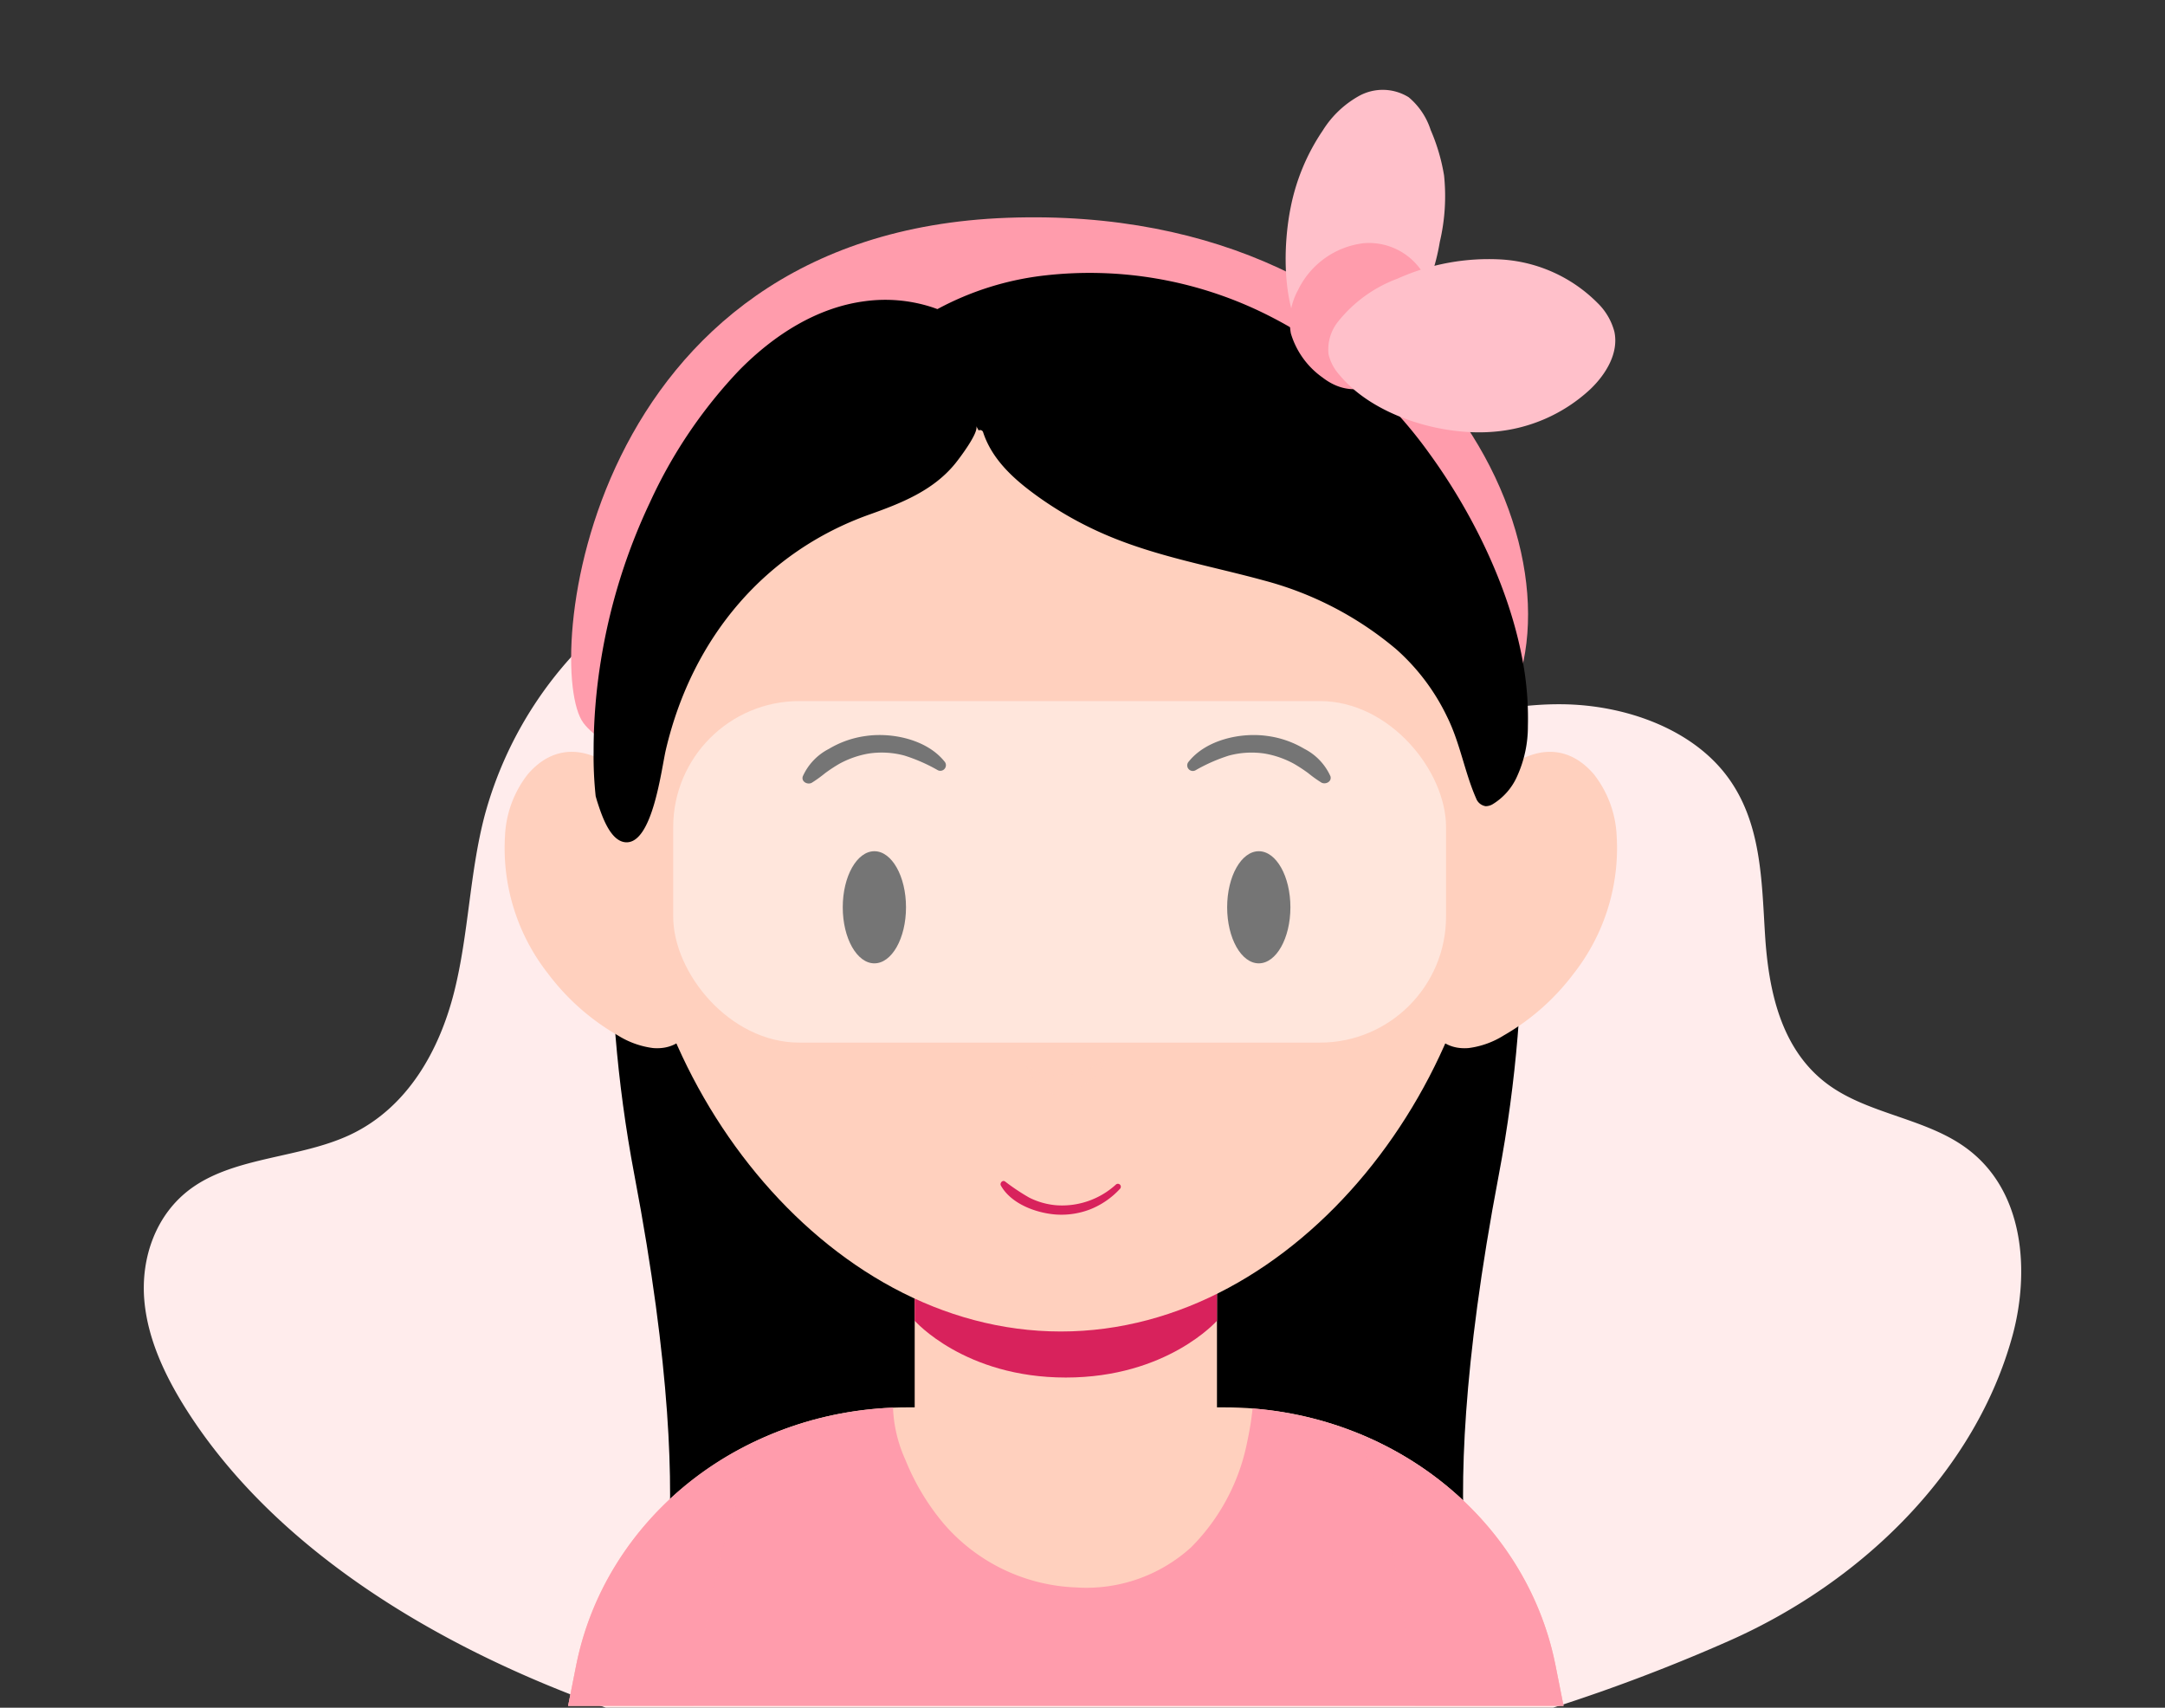 <svg xmlns="http://www.w3.org/2000/svg" xmlns:xlink="http://www.w3.org/1999/xlink" width="240.909" height="190" viewBox="0 0 240.909 190">
  <rect x="0" y="0" width="240.909" height="190" fill="#333333" stroke="none"/>
  <defs>
    <clipPath id="clip-path">
      <rect id="Rectangle_189" data-name="Rectangle 189" width="240.909" height="189.79" rx="23.398" transform="translate(269.091 2041)" fill="none"/>
    </clipPath>
  </defs>
  <g id="Group_560" data-name="Group 560" transform="translate(-269.091 -2960.032)">
    <path id="Path_187" data-name="Path 187" d="M493.028,2189.612c-4.075,14.885-16.465,27.268-31.511,33.935q-7.005,3.1-14.344,5.685c-1.752.61-3.5,1.21-5.278,1.768H336.521q-2.324-.837-4.611-1.747c-16.893-6.7-32.261-16.735-41.339-30.286-2.752-4.114-5.016-8.6-5.421-13.3s1.275-9.634,5.3-12.508c4.884-3.483,12.008-3.287,17.572-5.892,6.481-3.038,10-9.5,11.616-15.949s1.7-13.2,3.395-19.629a43.023,43.023,0,0,1,14.558-22.255c8.256-6.75,20.5-10.822,31.237-6.894,7.386,2.708,12.7,8.6,18.144,13.9s12.069,10.523,19.931,11.03c5.707.372,11.056-1.83,16.238-3.773,6.291-2.357,12.9-4.424,19.824-4.342s14.273,2.688,18.24,7.918c3.9,5.137,3.907,11.639,4.289,17.717s1.7,12.838,7.1,16.735c4.337,3.132,10.365,3.67,14.808,6.667C494.564,2173.2,494.91,2182.718,493.028,2189.612Z" transform="translate(0 919.032)" fill="#ffecec"/>
    <g id="Group_243" data-name="Group 243" transform="translate(0 919.032)">
      <g id="Group_242" data-name="Group 242" clip-path="url(#clip-path)">
        <g id="Group_241" data-name="Group 241">
          <path id="Path_192" data-name="Path 192" d="M344.864,2096.883s-13.282,32.229-5.174,74.891,1.276,53.131,1.276,53.131h61.777V2096.259Z"/>
          <path id="Path_193" data-name="Path 193" d="M430.684,2096.883s13.282,32.229,5.173,74.891-1.275,53.131-1.275,53.131H372.8V2096.259Z"/>
          <g id="Group_232" data-name="Group 232">
            <path id="Path_194" data-name="Path 194" d="M445.3,2242H330.08l3.124-15.72c3.306-16.636,18.788-28.7,36.833-28.7h35.308c18.045,0,33.526,12.062,36.833,28.7Z" fill="#ffd0be"/>
            <g id="Group_230" data-name="Group 230">
              <path id="Path_195" data-name="Path 195" d="M404.509,2201.118s-1.563,4.094-16.818,4.094-16.818-4.094-16.818-4.094v-28.052h33.636Z" fill="#ffd0be"/>
              <path id="Path_196" data-name="Path 196" d="M404.509,2187.942s-5.534,6.32-16.818,6.32-16.818-6.32-16.818-6.32v-14.876h33.636Z" fill="#d8225c"/>
            </g>
            <path id="Path_197" data-name="Path 197" d="M442.178,2226.28c-3.114-15.666-17.025-27.272-33.705-28.573a33.333,33.333,0,0,1-.574,3.58,22.856,22.856,0,0,1-6.279,11.874,17.331,17.331,0,0,1-12.786,4.454,20.432,20.432,0,0,1-14.747-7.113,26.209,26.209,0,0,1-4.248-7.085,15.44,15.44,0,0,1-1.38-5.8c-17.363.679-32.045,12.516-35.255,28.665L330.08,2242H445.3Z" fill="#ff9cac"/>
            <g id="Group_231" data-name="Group 231" opacity="0.38" style="mix-blend-mode: multiply;isolation: isolate">
              <path id="Path_198" data-name="Path 198" d="M422.058,2205.657c2.63,8.866,3.69,18.149,4.754,27.307.349,3.01.691,6.021.989,9.036h17.5l-3.124-15.72c-2.338-11.76-10.76-21.231-21.871-25.774Q421.288,2203.04,422.058,2205.657Z" fill="#ff9cac"/>
              <path id="Path_199" data-name="Path 199" d="M347.754,2221.29a100.518,100.518,0,0,1,3.546-13.905q1.089-3.2,2.453-6.3a35.53,35.53,0,0,0-20.549,25.2L330.08,2242h14.915A193.869,193.869,0,0,1,347.754,2221.29Z" fill="#ff9cac"/>
            </g>
          </g>
          <g id="Group_235" data-name="Group 235">
            <g id="Group_233" data-name="Group 233">
              <path id="Path_200" data-name="Path 200" d="M330.069,2149.319a22.6,22.6,0,0,1-4.785-15.312,11.981,11.981,0,0,1,2.54-6.868c3.774-4.389,8.64-2.384,11.8,1.428a31.638,31.638,0,0,1,7.5,23.177c-.3,2.947-1.743,6.153-5.36,5.861a9.651,9.651,0,0,1-3.907-1.4A25.765,25.765,0,0,1,330.069,2149.319Z" fill="#ffd0be"/>
            </g>
            <g id="Group_234" data-name="Group 234">
              <path id="Path_201" data-name="Path 201" d="M444.2,2149.319a22.6,22.6,0,0,0,4.785-15.312,11.981,11.981,0,0,0-2.54-6.868c-3.774-4.389-8.64-2.384-11.8,1.428a31.638,31.638,0,0,0-7.5,23.177c.3,2.947,1.743,6.153,5.36,5.861a9.651,9.651,0,0,0,3.907-1.4A25.765,25.765,0,0,0,444.2,2149.319Z" fill="#ffd0be"/>
            </g>
          </g>
          <path id="Path_202" data-name="Path 202" d="M334.017,2121.444c-4.5-5.952-.151-54.515,47.2-56.214S447,2103.6,436.074,2121.085,342.883,2133.169,334.017,2121.444Z" fill="#ff9cac"/>
          <g id="Group_236" data-name="Group 236">
            <path id="Path_203" data-name="Path 203" d="M435.047,2133.51c0,27.319-21.451,55.629-47.912,55.629s-47.912-28.31-47.912-55.629,21.451-49.465,47.912-49.465S435.047,2106.191,435.047,2133.51Z" fill="#ffd0be"/>
          </g>
          <g id="Group_237" data-name="Group 237">
            <ellipse id="Ellipse_16" data-name="Ellipse 16" cx="3.519" cy="6.237" rx="3.519" ry="6.237" transform="translate(362.868 2135.706)"/>
            <ellipse id="Ellipse_17" data-name="Ellipse 17" cx="3.519" cy="6.237" rx="3.519" ry="6.237" transform="translate(405.642 2135.706)"/>
          </g>
          <g id="Group_238" data-name="Group 238">
            <path id="Path_204" data-name="Path 204" d="M414.217,2124.306a10.806,10.806,0,0,0-4.133-1.427c-2.938-.411-6.763.423-8.707,2.842a.622.622,0,0,0,.729.988,18.783,18.783,0,0,1,3.72-1.64,9.714,9.714,0,0,1,3.987-.229,10.508,10.508,0,0,1,3.261,1.136,17.621,17.621,0,0,1,1.577,1.032,14.116,14.116,0,0,0,1.495,1.07c.469.233,1.17-.126.987-.719A6.352,6.352,0,0,0,414.217,2124.306Z"/>
            <path id="Path_205" data-name="Path 205" d="M361.326,2124.32a10.807,10.807,0,0,1,4.128-1.438c2.937-.419,6.765.405,8.715,2.818a.622.622,0,0,1-.726.99,18.83,18.83,0,0,0-3.724-1.63,9.719,9.719,0,0,0-3.988-.218,10.531,10.531,0,0,0-3.258,1.145,17.9,17.9,0,0,0-1.574,1.037,14.262,14.262,0,0,1-1.492,1.074c-.469.234-1.17-.123-.989-.717A6.358,6.358,0,0,1,361.326,2124.32Z"/>
          </g>
          <path id="Path_206" data-name="Path 206" d="M438.5,2114.381c-1.561-8.393-5.825-16.7-10.359-22.929a49.367,49.367,0,0,0-18.7-15.741,44.107,44.107,0,0,0-24.018-4.073,32.9,32.9,0,0,0-12.021,3.753c-.252-.093-.5-.181-.751-.261a16.893,16.893,0,0,0-7.312-.62c-5.3.687-10.073,3.707-13.976,7.667a53.778,53.778,0,0,0-9.945,14.706,65.33,65.33,0,0,0-5.456,17.558,62.626,62.626,0,0,0-.817,10.159,41.857,41.857,0,0,0,.23,4.988c.068.231.13.464.205.692.467,1.424,1.395,4.295,3.116,4.429,3.014.235,3.988-8.173,4.489-10.3,2.981-12.662,11.212-22.087,22.649-26.163,3.455-1.231,7.062-2.622,9.537-5.658.434-.533,2.7-3.5,2.342-4.2.087.17.186.332.274.5a.351.351,0,0,1,.508.227c1.036,3.148,3.612,5.355,6.1,7.141a40.181,40.181,0,0,0,7.706,4.316c5.636,2.39,11.628,3.419,17.472,5.02a37.747,37.747,0,0,1,14.7,7.657,23.737,23.737,0,0,1,5.646,7.505c1.442,2.9,1.951,6.178,3.225,9.068a1.351,1.351,0,0,0,1.062.873,1.538,1.538,0,0,0,.773-.215,6.888,6.888,0,0,0,2.742-3.142,13.328,13.328,0,0,0,1.185-5.543A34.918,34.918,0,0,0,438.5,2114.381Z"/>
          <g id="Group_239" data-name="Group 239">
            <path id="Path_207" data-name="Path 207" d="M416.282,2055.518a11.137,11.137,0,0,1,4.112-3.886,5.474,5.474,0,0,1,5.45.189,7.9,7.9,0,0,1,2.445,3.643,21.363,21.363,0,0,1,1.49,5.066,22.211,22.211,0,0,1-.475,7.386,24.048,24.048,0,0,1-2.6,7.559c-1.969,3.343-8.619,8.331-12.044,3.935-2.978-3.822-2.847-10.945-1.939-15.393A23.283,23.283,0,0,1,416.282,2055.518Z" fill="#ffc0ca"/>
            <path id="Path_208" data-name="Path 208" d="M412.731,2078.093a7.307,7.307,0,0,1,.8-4.824,9.339,9.339,0,0,1,7.287-5.21,7.074,7.074,0,0,1,7.271,4.684c.995,3.375-1.053,7.275-3.578,9.461-2.6,2.249-5.465,2.953-8.263.791A9.22,9.22,0,0,1,412.731,2078.093Z" fill="#ff9cac"/>
            <path id="Path_209" data-name="Path 209" d="M418.134,2082.707a5.187,5.187,0,0,1-1.211-2.3,4.955,4.955,0,0,1,1.1-3.673,15.225,15.225,0,0,1,6.563-4.728,24.766,24.766,0,0,1,11.627-2.133,16.516,16.516,0,0,1,10.631,4.822,6.921,6.921,0,0,1,1.885,3.205c.508,2.372-.935,4.745-2.692,6.418a17.891,17.891,0,0,1-11.006,4.736C429.354,2089.462,421.863,2087.233,418.134,2082.707Z" fill="#ffc0ca"/>
          </g>
          <g id="Group_240" data-name="Group 240" opacity="0.41" style="mix-blend-mode: multiply;isolation: isolate">
            <path id="Path_210" data-name="Path 210" d="M391.176,2159.377c-2.8,1.982-6.762,1.38-7.925,0,0,0,1.165,3.561,3.962,3.449S393.973,2157.4,391.176,2159.377Z" fill="#ffd0be"/>
          </g>
          <path id="Path_211" data-name="Path 211" d="M393.261,2172.793a8.886,8.886,0,0,1-6.655,2.3,8.225,8.225,0,0,1-3-.856,23.584,23.584,0,0,1-2.677-1.786c-.288-.2-.619.181-.462.46,1.15,2.038,3.919,3.051,6.127,3.215a8.909,8.909,0,0,0,3.829-.585,9.039,9.039,0,0,0,3.3-2.283A.328.328,0,0,0,393.261,2172.793Z" fill="#d8225c"/>
        </g>
      </g>
    </g>
    <rect id="Rectangle_200" data-name="Rectangle 200" width="86" height="38" rx="14.033" transform="translate(344 3038.032)" fill="#fff" opacity="0.46"/>
  </g>
</svg>
